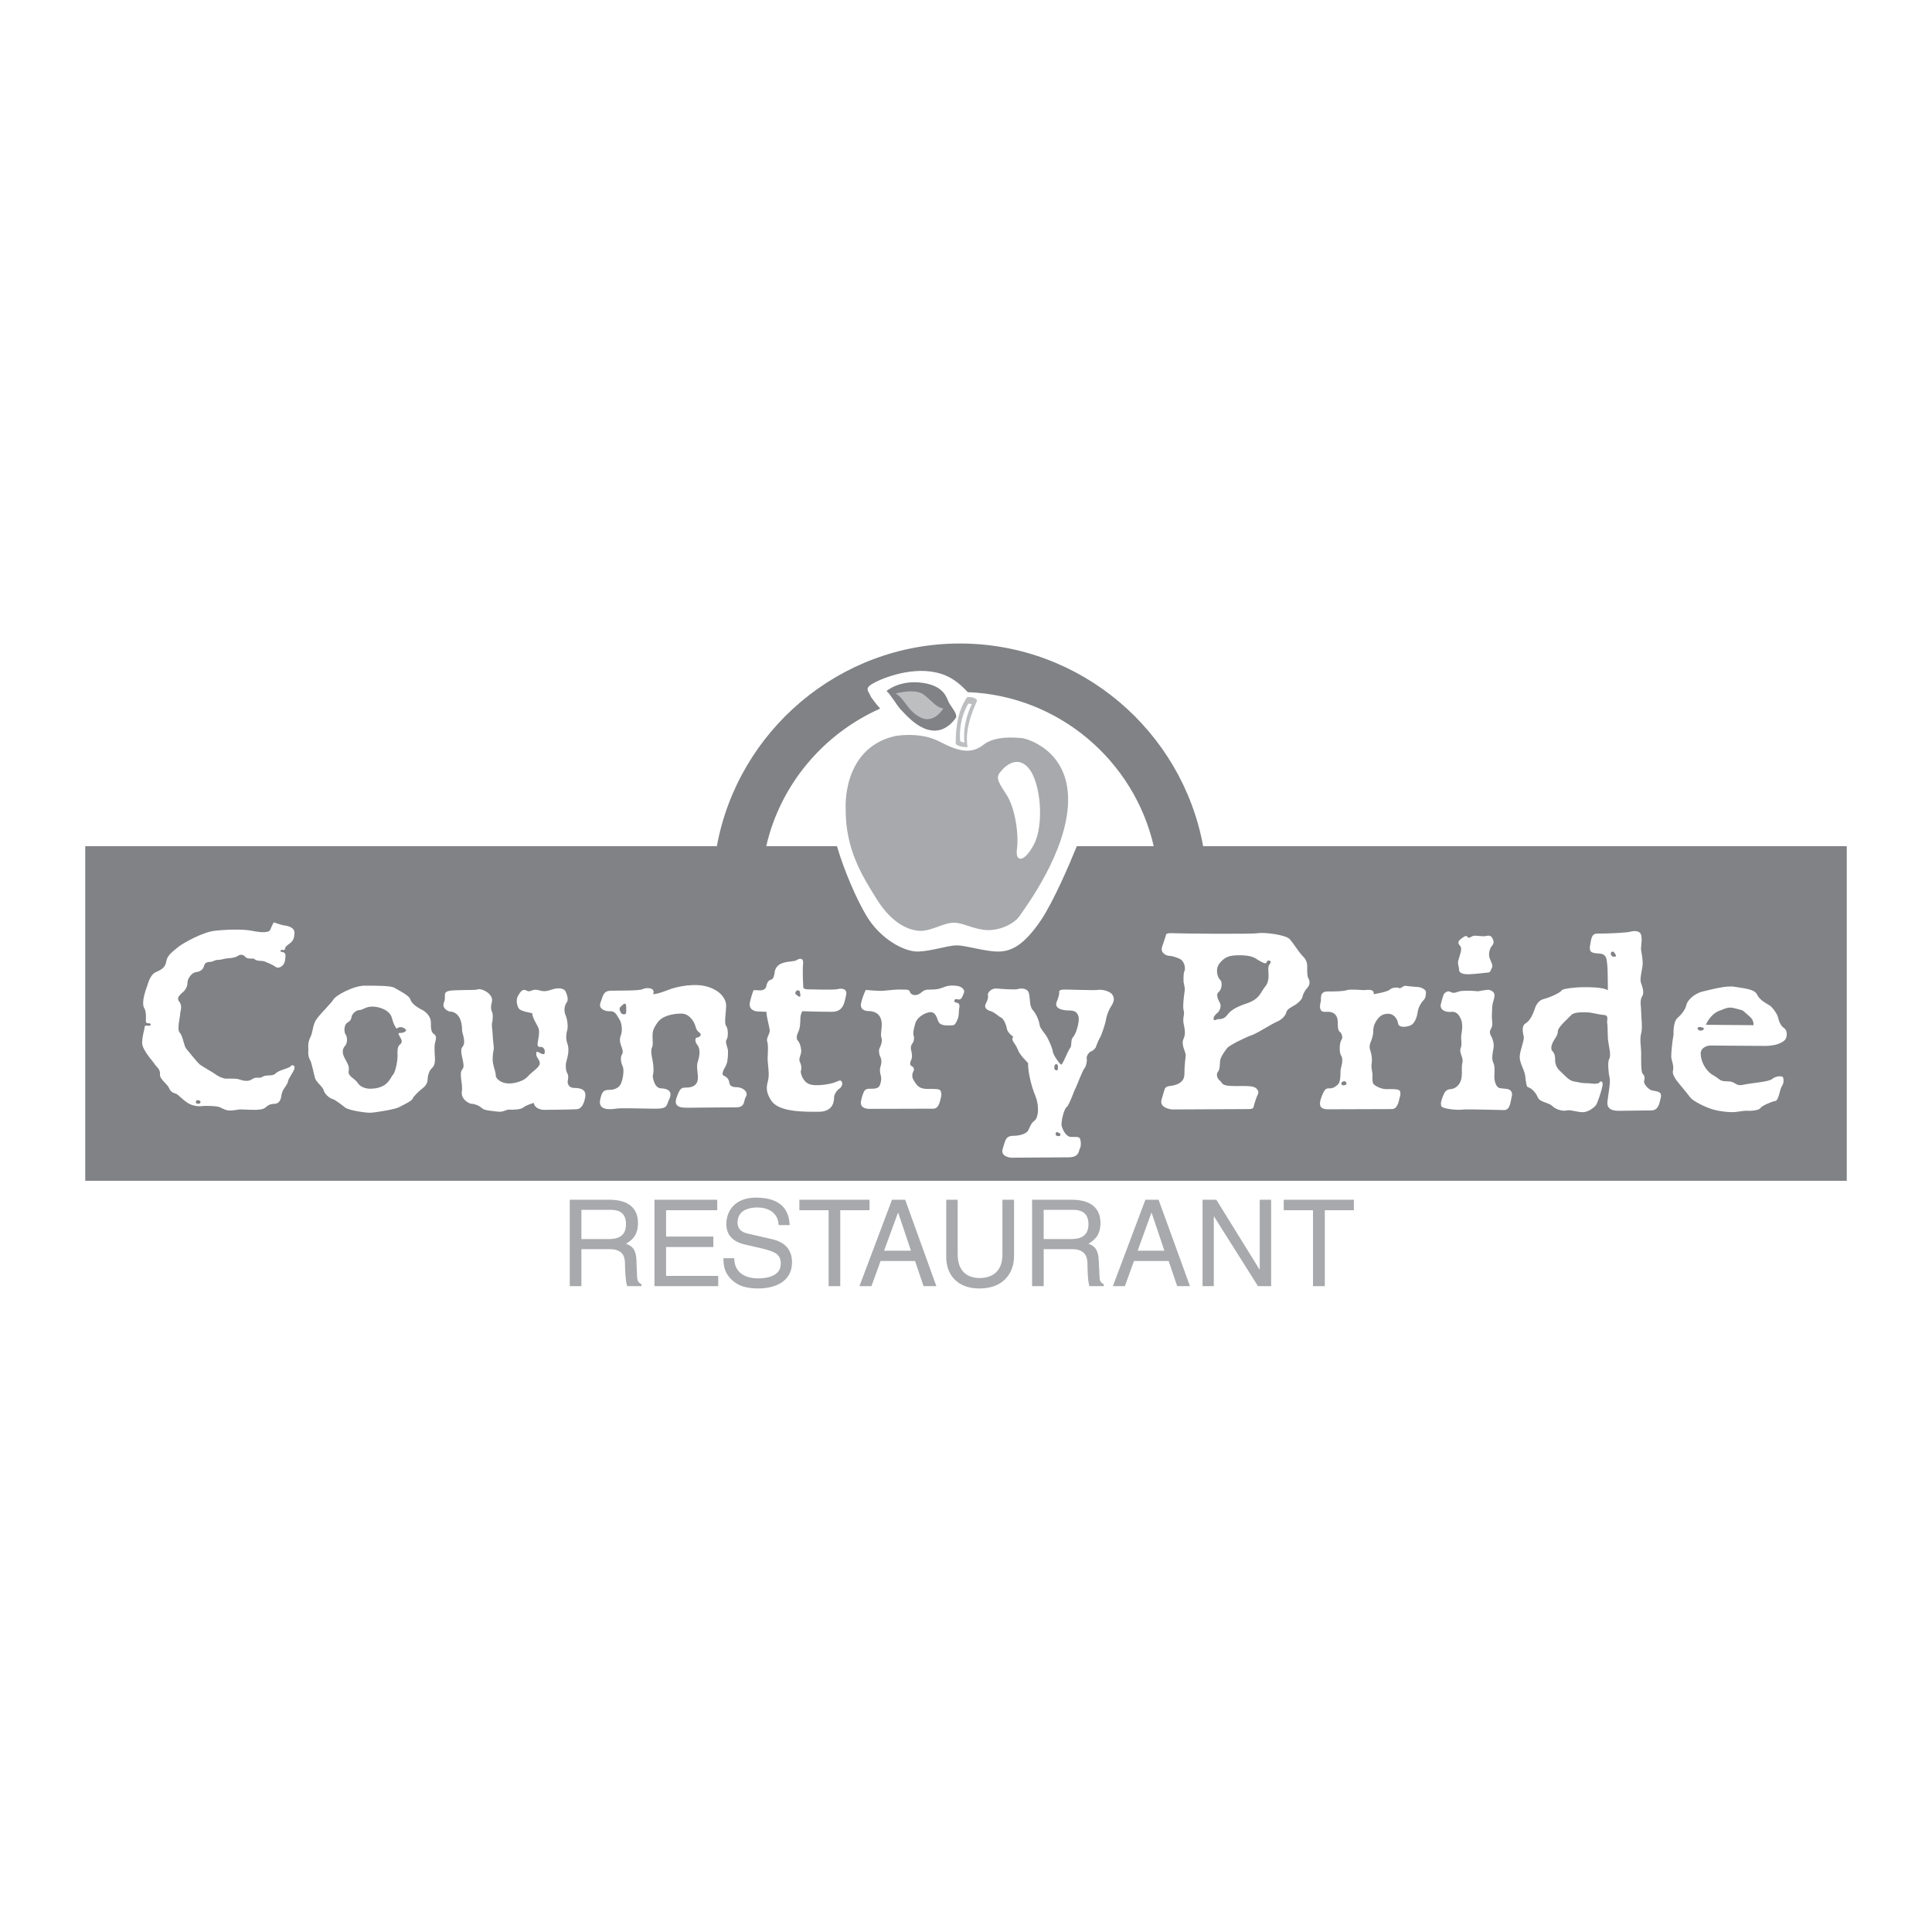 <?xml version="1.0" encoding="utf-8"?>
<!-- Generator: Adobe Illustrator 13.0.0, SVG Export Plug-In . SVG Version: 6.00 Build 14948)  -->
<!DOCTYPE svg PUBLIC "-//W3C//DTD SVG 1.0//EN" "http://www.w3.org/TR/2001/REC-SVG-20010904/DTD/svg10.dtd">
<svg version="1.0" id="Layer_1" xmlns="http://www.w3.org/2000/svg" xmlns:xlink="http://www.w3.org/1999/xlink" x="0px" y="0px"
	 width="192.756px" height="192.756px" viewBox="0 0 192.756 192.756" enable-background="new 0 0 192.756 192.756"
	 xml:space="preserve">
<g>
	<polygon fill-rule="evenodd" clip-rule="evenodd" fill="#FFFFFF" points="0,0 192.756,0 192.756,192.756 0,192.756 0,0 	"/>
	<path fill-rule="evenodd" clip-rule="evenodd" fill="#808285" d="M8.504,117.805h175.748V84.422h-64.214
		c-2.107-11.482-12.197-20.219-24.278-20.219c-12.042,0-22.133,8.737-24.24,20.219H8.504V117.805L8.504,117.805z"/>
	<path fill-rule="evenodd" clip-rule="evenodd" fill="#A7A9AC" d="M58.008,124.629h2.822c1.392,0,1.527,0.83,1.527,1.527
		c0,0.328,0.039,1.643,0.212,2.164H64v-0.193c-0.368-0.193-0.425-0.387-0.445-0.869l-0.058-1.547
		c-0.058-1.199-0.542-1.43-1.044-1.623c0.561-0.33,1.198-0.793,1.198-2.068c0-1.818-1.411-2.32-2.822-2.32h-3.982v8.621h1.16
		V124.629L58.008,124.629z"/>
	<path fill-rule="evenodd" clip-rule="evenodd" fill="#FFFFFF" d="M58.008,120.705h2.9c0.58,0,1.546,0.096,1.546,1.43
		c0,1.275-0.889,1.488-1.74,1.488h-2.707V120.705L58.008,120.705z"/>
	<polygon fill-rule="evenodd" clip-rule="evenodd" fill="#A7A9AC" points="71.655,127.297 66.455,127.297 66.455,124.416 
		71.172,124.416 71.172,123.373 66.455,123.373 66.455,120.744 71.559,120.744 71.559,119.699 65.295,119.699 65.295,128.32 
		71.655,128.32 71.655,127.297 	"/>
	<path fill-rule="evenodd" clip-rule="evenodd" fill="#A7A9AC" d="M78.788,122.232c-0.058-0.947-0.348-2.746-3.364-2.746
		c-2.087,0-2.958,1.314-2.958,2.648c0,1.508,1.276,1.895,1.836,2.029l1.759,0.406c1.411,0.348,1.836,0.639,1.836,1.527
		c0,1.236-1.411,1.449-2.262,1.449c-1.102,0-2.377-0.443-2.377-2.01h-1.083c0,0.812,0.135,1.527,0.87,2.184
		c0.387,0.348,1.005,0.832,2.609,0.832c1.469,0,3.364-0.561,3.364-2.609c0-1.373-0.832-2.029-1.953-2.301l-2.455-0.561
		c-0.502-0.115-1.024-0.367-1.024-1.102c0-1.295,1.237-1.508,1.972-1.508c0.967,0,2.068,0.426,2.126,1.76H78.788L78.788,122.232z"/>
	<polygon fill-rule="evenodd" clip-rule="evenodd" fill="#A7A9AC" points="79.754,120.744 82.673,120.744 82.673,128.32 
		83.833,128.32 83.833,120.744 86.752,120.744 86.752,119.699 79.754,119.699 79.754,120.744 	"/>
	<polygon fill-rule="evenodd" clip-rule="evenodd" fill="#A7A9AC" points="91.294,125.809 92.145,128.32 93.421,128.32 
		90.309,119.699 88.994,119.699 85.747,128.32 86.945,128.32 87.854,125.809 91.294,125.809 	"/>
	<polygon fill-rule="evenodd" clip-rule="evenodd" fill="#FFFFFF" points="88.202,124.783 89.593,120.994 89.612,120.994 
		90.889,124.783 88.202,124.783 	"/>
	<path fill-rule="evenodd" clip-rule="evenodd" fill="#A7A9AC" d="M100.012,119.699v5.451c0,1.875-1.198,2.357-2.281,2.357
		c-1.043,0-2.184-0.502-2.184-2.377v-5.432h-1.14v5.76c0,1.605,1.005,3.094,3.305,3.094c2.358,0,3.46-1.488,3.46-3.248v-5.605
		H100.012L100.012,119.699z"/>
	<path fill-rule="evenodd" clip-rule="evenodd" fill="#A7A9AC" d="M104.129,124.629h2.822c1.393,0,1.547,0.83,1.547,1.527
		c0,0.328,0.02,1.643,0.193,2.164h1.43v-0.193c-0.366-0.193-0.425-0.387-0.425-0.869l-0.077-1.547
		c-0.058-1.199-0.541-1.43-1.024-1.623c0.541-0.33,1.198-0.793,1.198-2.068c0-1.818-1.431-2.32-2.842-2.32h-3.981v8.621h1.159
		V124.629L104.129,124.629z"/>
	<path fill-rule="evenodd" clip-rule="evenodd" fill="#FFFFFF" d="M104.129,120.705h2.899c0.58,0,1.566,0.096,1.566,1.43
		c0,1.275-0.909,1.488-1.759,1.488h-2.707V120.705L104.129,120.705z"/>
	<polygon fill-rule="evenodd" clip-rule="evenodd" fill="#A7A9AC" points="116.597,125.809 117.447,128.32 118.724,128.32 
		115.592,119.699 114.277,119.699 111.03,128.32 112.229,128.32 113.137,125.809 116.597,125.809 	"/>
	<polygon fill-rule="evenodd" clip-rule="evenodd" fill="#FFFFFF" points="113.504,124.783 114.877,120.994 114.896,120.994 
		116.172,124.783 113.504,124.783 	"/>
	<polygon fill-rule="evenodd" clip-rule="evenodd" fill="#A7A9AC" points="125.683,126.658 125.663,126.658 121.353,119.699 
		119.979,119.699 119.979,128.32 121.101,128.32 121.101,121.361 121.12,121.361 125.508,128.32 126.822,128.32 126.822,119.699 
		125.683,119.699 125.683,126.658 	"/>
	<polygon fill-rule="evenodd" clip-rule="evenodd" fill="#A7A9AC" points="128.079,120.744 130.998,120.744 130.998,128.32 
		132.177,128.32 132.177,120.744 135.076,120.744 135.076,119.699 128.079,119.699 128.079,120.744 	"/>
	<path fill-rule="evenodd" clip-rule="evenodd" fill="#FFFFFF" d="M115.108,84.422h-7.674c-0.734,1.817-2.319,5.509-3.576,7.384
		c-1.739,2.571-3.016,3.131-4.291,3.131s-3.228-0.619-4.098-0.619c-0.89,0-2.455,0.561-3.847,0.619
		c-1.392,0.039-3.789-1.237-5.181-3.576c-1.005-1.682-2.223-4.504-2.938-6.939h-7.056c1.411-6.147,5.703-11.211,11.366-13.725
		c-0.367-0.425-0.851-1.005-0.986-1.314c-0.232-0.521-0.657-0.734,0.522-1.333c1.16-0.58,4.407-1.778,7.036-0.638
		c0.851,0.367,1.565,0.986,2.165,1.643C105.599,69.403,113.137,75.859,115.108,84.422L115.108,84.422z"/>
	<path fill-rule="evenodd" clip-rule="evenodd" fill="#A7A9AC" d="M84.374,80.653c0,0-0.387-5.973,4.891-7.21
		c0,0,2.494-0.502,4.504,0.561c1.991,1.044,3.189,1.218,4.368,0.29c1.18-0.928,3.268-0.696,3.789-0.657s4.717,1.218,4.639,6.263
		c-0.058,5.045-4.252,10.612-4.794,11.424c-0.541,0.831-2.01,1.546-3.363,1.469c-1.372-0.097-2.28-0.735-3.247-0.735
		c-1.005,0-2.184,0.812-3.286,0.812c-1.083,0-2.803-0.638-4.35-3.074C85.979,87.341,84.335,84.693,84.374,80.653L84.374,80.653z"/>
	<path fill-rule="evenodd" clip-rule="evenodd" fill="#BCBEC0" d="M96.494,69.558c0,0,0.696-0.097,0.986,0.29
		c0.116,0-1.334,2.455-0.948,4.697c0,0-0.927,0-1.179-0.329C95.334,72.341,95.663,70.737,96.494,69.558L96.494,69.558z"/>
	<path fill-rule="evenodd" clip-rule="evenodd" fill="#808285" d="M95.392,71.568c0,0-0.87,1.488-2.396,1.314
		c-1.527-0.154-2.861-1.836-3.19-2.165c-0.309-0.329-0.928-1.392-1.353-1.778c0,0,1.295-1.14,3.595-0.812
		c2.301,0.328,2.397,1.624,2.668,2.049C94.967,70.582,95.508,71.239,95.392,71.568L95.392,71.568z"/>
	<path fill-rule="evenodd" clip-rule="evenodd" fill="#FFFFFF" d="M96.224,74.1l-0.425-0.135c0,0-0.251-2.01,0.812-3.77l0.348,0.058
		C96.958,70.253,95.991,72.07,96.224,74.1L96.224,74.1z"/>
	<path fill-rule="evenodd" clip-rule="evenodd" fill="#BCBEC0" d="M89.361,69.19c0,0,1.914-0.541,2.783,0.097
		c0.87,0.658,1.237,1.295,1.972,1.392c0,0-0.928,1.604-2.3,0.889C90.463,70.853,90.289,69.712,89.361,69.19L89.361,69.19z"/>
	<path fill-rule="evenodd" clip-rule="evenodd" fill="#FFFFFF" d="M99.954,76.845c0,0,1.372-1.701,2.648-0.232
		c1.275,1.469,1.565,5.722,0.561,7.616c-0.986,1.895-1.895,1.798-1.701,0.483c0.193-1.334-0.136-4.079-1.083-5.49
		C99.432,77.792,99.335,77.502,99.954,76.845L99.954,76.845z"/>
	<path fill-rule="evenodd" clip-rule="evenodd" fill="#FFFFFF" d="M166.971,103.211c0,0-0.077-1.219,0.387-1.643
		c0.483-0.426,0.812-0.908,0.89-1.295c0.077-0.406,0.695-1.121,1.643-1.354c0.928-0.213,2.358-0.619,3.189-0.465
		c0.831,0.156,1.952,0.193,2.223,0.773c0.271,0.58,0.948,0.889,1.276,1.102c0.328,0.232,0.754,0.891,0.812,1.16
		c0.058,0.291,0.232,0.832,0.6,1.082c0.387,0.252,0.328,0.947,0.077,1.199s-0.851,0.58-1.952,0.58c-1.121,0-5.548-0.039-5.548-0.039
		s-0.89,0.078-0.89,0.812s0.483,1.721,1.237,2.145c0.754,0.426,0.6,0.619,1.47,0.619c0.851,0,0.695,0.541,1.604,0.328
		c0.908-0.193,2.513-0.27,2.841-0.58c0.329-0.289,1.044-0.348,1.083-0.096c0.058,0.252,0.058,0.541-0.136,0.832
		c-0.212,0.309-0.31,1.41-0.638,1.469c-0.329,0.037-1.354,0.482-1.488,0.695c-0.116,0.232-0.87,0.309-1.198,0.289
		c-0.329-0.037-0.832,0.059-1.276,0.117c-0.425,0.057-1.469-0.02-2.281-0.252c-0.812-0.232-1.99-0.85-2.242-1.18
		c-0.251-0.328-0.85-1.062-1.062-1.314c-0.193-0.25-0.812-0.908-0.677-1.391c0.116-0.465-0.155-1.025-0.174-1.354
		C166.72,105.125,166.855,103.791,166.971,103.211L166.971,103.211z"/>
	<path fill-rule="evenodd" clip-rule="evenodd" fill="#FFFFFF" d="M158.582,108.082c0,0,0.851,0.135,0.985-0.078
		c0.136-0.193,0.406-0.154,0.31,0.35c-0.097,0.502-0.483,1.662-0.638,1.893c-0.174,0.232-0.754,0.717-1.334,0.717
		c-0.561,0-1.237-0.271-1.585-0.174c-0.329,0.096-1.083-0.059-1.45-0.445c-0.386-0.367-1.218-0.367-1.43-0.832
		c-0.193-0.482-0.6-0.889-0.851-0.984c-0.232-0.117-0.232-0.117-0.232-0.117s-0.135-0.406-0.174-0.967
		c-0.02-0.578-0.561-1.334-0.561-1.971c0-0.639,0.464-1.623,0.406-2.029c-0.078-0.406-0.271-1.082,0.193-1.354
		c0.482-0.271,0.754-1.043,0.851-1.295c0.096-0.232,0.231-0.947,1.005-1.141c0.792-0.213,1.662-0.676,1.739-0.85
		c0.059-0.176,1.527-0.311,1.991-0.311c0.483,0,2.126-0.039,2.609,0.311c0,0,0-2.069-0.058-2.533
		c-0.077-0.464,0.02-1.102-0.831-1.14c-0.832-0.039-1.006-0.174-0.87-0.909c0.135-0.754,0.174-1.121,0.87-1.083
		c0.715,0.019,2.726-0.078,3.093-0.174c0.367-0.097,0.985-0.174,1.121,0.329c0.135,0.522-0.077,1.256,0,1.565
		c0.058,0.31,0.193,0.986,0.135,1.508c-0.077,0.541-0.271,1.276-0.174,1.624c0.097,0.328,0.406,1.004,0.136,1.41
		s-0.097,1.025-0.097,1.566s0.154,1.566,0,2.127c-0.174,0.578,0,1.391,0,1.971s-0.039,1.895,0.154,2.068
		c0.213,0.174,0.213,0.502,0.136,0.734c-0.059,0.252,0.387,0.812,0.792,0.928c0.406,0.098,1.044,0.059,0.87,0.734
		c-0.154,0.678-0.271,1.258-0.967,1.258c-0.715,0-2.744,0.037-3.093,0.037c-0.328,0-1.392,0.059-1.256-0.947
		c0.135-1.023,0.309-1.932,0.212-2.338s-0.231-1.566-0.038-1.895c0.213-0.348-0.039-1.256-0.097-1.74
		c-0.077-0.463-0.039-1.449-0.097-1.758c-0.077-0.291,0.193-0.832-0.271-0.871c-0.483-0.037-1.334-0.27-1.701-0.27
		s-1.314-0.078-1.624,0.27c-0.31,0.33-1.334,1.219-1.334,1.586s-0.193,0.619-0.367,0.889c-0.174,0.271-0.444,0.852-0.174,1.121
		c0.271,0.271,0.271,0.639,0.271,0.947c0,0.289,0.116,0.734,0.561,1.102c0.426,0.387,0.831,0.928,1.373,0.986
		C157.635,107.986,157.673,108.082,158.582,108.082L158.582,108.082z"/>
	<path fill-rule="evenodd" clip-rule="evenodd" fill="#FFFFFF" d="M148.298,97.045c0,0-1.14,0.135-1.682,0.154
		c-0.561,0.02-1.044-0.077-1.044-0.445c0-0.367-0.192-0.56-0.058-1.005c0.136-0.464,0.387-1.083,0.193-1.333
		c-0.193-0.232-0.348-0.425,0.039-0.734c0.405-0.31,0.561-0.387,0.695-0.174c0.116,0.193,0.367-0.155,0.696-0.155
		c0.328,0,0.831,0.097,1.082,0.039c0.232-0.058,0.522-0.097,0.677,0.212c0.155,0.31,0.174,0.503-0.038,0.754
		c-0.232,0.251-0.387,0.831-0.232,1.256c0.154,0.387,0.367,0.735,0.213,0.967C148.685,96.832,148.781,97.045,148.298,97.045
		L148.298,97.045z"/>
	<path fill-rule="evenodd" clip-rule="evenodd" fill="#FFFFFF" d="M145.65,101.471c0,0-0.232-0.58-0.851-0.521
		c-0.6,0.078-1.18-0.213-1.044-0.773c0.135-0.58,0.29-0.986,0.29-0.986s0.31-0.424,0.657-0.23s0.58,0.037,0.851-0.039
		c0.271-0.098,1.062-0.078,1.469-0.059c0.426,0.039,0.426,0.039,0.426,0.039s0.869-0.154,1.024-0.154
		c0.154,0,0.638,0.154,0.638,0.541s-0.213,0.695-0.232,1.217c-0.019,0.504-0.058,0.986-0.019,1.219
		c0.038,0.252,0.076,0.639-0.116,0.947c-0.193,0.309-0.059,0.561,0.077,0.793c0.115,0.25,0.251,0.656,0.193,1.082
		c-0.078,0.426-0.232,1.102-0.02,1.488c0.193,0.406,0.097,1.025,0.097,1.391c0,0.369,0.135,1.084,0.58,1.141
		c0.444,0.078,0.908,0.02,1.082,0.291c0.174,0.27,0.097,0.387,0.02,0.812c-0.097,0.424-0.154,1.082-0.715,1.082
		c-0.542,0-3.712-0.117-4.233-0.039c-0.541,0.059-1.837-0.096-1.991-0.309c-0.154-0.232-0.039-0.6,0.116-1.006
		c0.154-0.387,0.309-0.715,0.773-0.734c0.464-0.02,1.005-0.426,1.102-1.18c0.077-0.734-0.039-0.889,0.077-1.449
		c0.136-0.541-0.348-0.986-0.174-1.449c0.174-0.465,0.02-0.812,0.058-1.199C145.805,102.979,146.075,102.168,145.65,101.471
		L145.65,101.471z"/>
	<path fill-rule="evenodd" clip-rule="evenodd" fill="#FFFFFF" d="M132.37,100.949c0,0-0.444,0.059-0.58-0.154
		c-0.135-0.232-0.115-0.541-0.019-0.852c0.077-0.309-0.175-1.023,0.695-1.023c0.851,0,1.585-0.02,1.914-0.135
		c0.328-0.117,1.527,0,1.72,0c0.193,0,1.063-0.193,0.947,0.404c0,0,1.373-0.211,1.624-0.463s0.812-0.193,0.812-0.193
		s0.115,0.154,0.405-0.039c0.31-0.193,0.193-0.154,0.677-0.096c0.464,0.057,0.812,0.057,1.063,0.096
		c0.251,0.059,0.638,0.252,0.638,0.484c0,0.211,0,0.578-0.252,0.83c-0.251,0.252-0.502,0.695-0.561,1.121
		c-0.058,0.406-0.251,1.199-0.772,1.393c-0.542,0.193-1.141,0.193-1.198-0.232c-0.059-0.406-0.387-0.947-0.986-0.947
		c-0.58,0-0.89,0.252-1.198,0.734c-0.29,0.465-0.29,0.832-0.29,1.082c0,0.252-0.097,0.619-0.251,1.006
		c-0.175,0.387-0.116,0.658,0,0.967c0.097,0.309,0.154,0.869,0.097,1.141c-0.059,0.289,0,0.637,0.058,0.928
		c0.058,0.27-0.058,0.908,0.116,1.141c0.174,0.213,0.772,0.521,1.275,0.521s1.372-0.059,1.392,0.252
		c0.039,0.309,0.039,0.309-0.058,0.617c-0.078,0.311-0.193,1.121-0.773,1.121s-5.605,0.02-6.128,0.02
		c-0.521,0-1.314,0.059-0.947-1.062c0.368-1.102,0.562-1.025,0.928-1.025c0.349,0,0.773-0.328,0.89-0.561
		c0.097-0.213,0.136-0.637,0.136-1.082s0.174-0.639,0.174-1.18c0-0.521-0.252-0.348-0.252-1.158c0-0.812,0.252-0.891,0.252-1.084
		s-0.059-0.424-0.232-0.561c-0.174-0.135-0.212-0.424-0.212-0.734C133.473,101.936,133.568,100.891,132.37,100.949L132.37,100.949z"
		/>
	<path fill-rule="evenodd" clip-rule="evenodd" fill="#FFFFFF" d="M118.085,97.973c0,0-0.038-0.851,0.078-1.063
		c0.135-0.212,0.058-1.024-0.483-1.256c-0.522-0.231-0.851-0.29-1.044-0.29c-0.174,0-0.908-0.232-0.696-0.89
		c0.213-0.638,0.387-1.16,0.387-1.16s-0.097-0.231,0.561-0.212c0.639,0.039,8.061,0.116,8.621,0c0.561-0.097,2.784,0.135,3.19,0.619
		c0.405,0.483,0.869,1.237,1.159,1.546c0.29,0.29,0.561,0.599,0.561,1.102s-0.02,0.985,0.116,1.237
		c0.135,0.232,0.213,0.619-0.116,0.967c-0.31,0.348-0.426,0.676-0.483,0.908c-0.058,0.252-0.425,0.6-0.715,0.773
		c-0.31,0.193-0.812,0.406-0.89,0.754c-0.077,0.348-0.483,0.754-0.966,0.947c-0.483,0.193-1.972,1.16-2.455,1.314
		s-2.223,0.984-2.475,1.295c-0.231,0.289-0.696,0.928-0.715,1.334c-0.02,0.404-0.02,0.811-0.213,1.043
		c-0.193,0.252-0.077,0.658,0.213,0.889c0.29,0.252,0.097,0.523,1.449,0.523c1.334,0,1.914-0.039,2.204,0.27
		c0.29,0.291,0.154,0.502,0.02,0.793c-0.136,0.309-0.349,1.102-0.349,1.102s-0.058,0.135-0.444,0.135
		c-0.406,0-7.654,0.039-7.654,0.039s-1.295-0.096-1.063-0.967c0.251-0.889,0.348-1.141,0.348-1.141s0.136-0.211,0.464-0.23
		c0.329-0.039,1.47-0.174,1.47-1.16s0.135-1.74,0.135-1.953c0-0.232-0.482-1.062-0.231-1.566c0.231-0.502,0.135-0.908,0.097-1.158
		c-0.02-0.232-0.175-0.504-0.078-1.102c0.116-0.58-0.038-0.445-0.038-1.025c0-0.561,0.116-1.314,0.154-1.604
		C118.221,98.494,118.124,98.225,118.085,97.973L118.085,97.973z"/>
	<path fill-rule="evenodd" clip-rule="evenodd" fill="#FFFFFF" d="M98.813,100.871c0,0-0.773-0.174-0.444-0.771
		c0.328-0.6,0.174-0.891,0.174-0.891s0.193-0.637,0.928-0.58c0.754,0.059,1.837,0.137,2.126,0.039
		c0.31-0.096,0.909-0.057,1.044,0.387c0.154,0.445,0.039,1.314,0.387,1.701c0.367,0.387,0.657,1.141,0.696,1.508
		c0.038,0.348,0.541,0.852,0.715,1.16c0.174,0.289,0.58,1.199,0.6,1.488c0.038,0.309,0.541,1.043,0.695,1.18
		c0.136,0.115,0.136,0.289,0.406-0.271c0.271-0.58,0.521-1.141,0.657-1.314c0.154-0.193,0-0.793,0.271-1.043
		c0.271-0.271,0.657-1.508,0.541-2.012c-0.116-0.502-0.425-0.637-0.947-0.637c-0.541,0-1.526-0.137-1.236-0.871
		c0.309-0.715,0.251-1.004,0.251-1.004s-0.077-0.213,0.561-0.213c0.618,0,2.996,0.096,3.267,0.039
		c0.271-0.078,1.16,0.057,1.45,0.443c0.309,0.387,0.154,0.812-0.116,1.219c-0.271,0.426-0.483,1.082-0.503,1.354
		c-0.038,0.27-0.425,1.488-0.599,1.758c-0.174,0.271-0.426,0.986-0.426,0.986s-0.231,0.309-0.444,0.367s-0.503,0.482-0.445,0.715
		c0.059,0.232-0.058,0.773-0.231,0.986c-0.193,0.213-0.734,1.682-0.87,1.951c-0.154,0.252-0.657,1.76-0.908,1.914
		c-0.231,0.137-0.6,1.488-0.483,1.914c0.136,0.406,0.426,1.062,0.967,1.062s0.831-0.057,0.889,0.271
		c0.078,0.328,0.078,0.656-0.058,0.908c-0.116,0.232-0.058,0.852-1.121,0.852c-1.083,0-5.181,0.037-5.625,0.037
		c-0.464,0-1.179-0.23-0.928-0.928c0.231-0.695,0.231-1.256,1.044-1.256c0.812,0,1.372-0.289,1.488-0.541
		c0.115-0.232,0.309-0.773,0.599-0.947c0.31-0.193,0.368-0.869,0.368-0.869s0.077-0.832-0.252-1.625
		c-0.328-0.773-0.734-2.184-0.734-3.285c0,0-0.793-0.773-0.967-1.219c-0.174-0.463-0.482-0.869-0.482-0.869s-0.271-0.387,0-0.502
		c0,0-0.6-0.426-0.658-0.812c-0.058-0.387-0.328-1.025-0.599-1.141S99.354,101.064,98.813,100.871L98.813,100.871z"/>
	<path fill-rule="evenodd" clip-rule="evenodd" fill="#FFFFFF" d="M86.616,100.871c0,0-0.908,0.02-0.696-0.83
		c0.213-0.852,0.464-1.275,0.464-1.275s1.334,0.135,1.817,0.076c0.464-0.057,1.43-0.135,1.643-0.115
		c0.213,0.039,0.851-0.098,0.928,0.213c0.077,0.328,0.599,0.482,1.024,0.174c0.425-0.328,0.444-0.387,1.141-0.387
		c0.696,0,1.005-0.154,1.373-0.291c0.386-0.135,0.87-0.135,1.275-0.057c0.425,0.096,0.715,0.406,0.58,0.695
		s-0.213,0.715-0.561,0.639c-0.329-0.078-0.387,0-0.387,0.193s0.58,0,0.502,0.561c-0.097,0.561,0,0.869-0.232,1.352
		c-0.232,0.484-0.29,0.484-0.696,0.484c-0.386,0-1.005,0.059-1.198-0.445c-0.174-0.521-0.348-0.947-0.87-0.869
		c-0.541,0.096-1.237,0.541-1.392,1.082c-0.155,0.521-0.271,1.025-0.174,1.275c0.078,0.232,0.02,0.58-0.116,0.734
		c-0.135,0.174-0.212,0.406-0.135,0.697c0.077,0.289,0.135,0.754,0.019,0.928c-0.096,0.193-0.212,0.541,0,0.637
		c0.232,0.117,0.31,0.311,0.232,0.484c-0.096,0.193-0.27,0.541,0.02,0.984c0.29,0.465,0.503,0.832,1.353,0.832
		c0.851,0,1.257-0.02,1.334,0.232c0.077,0.27,0.077,0.426,0,0.676c-0.077,0.232-0.155,1.064-0.754,1.064
		c-0.58,0-6.359,0.018-6.359,0.018s-0.986,0.039-0.851-0.734s0.348-1.062,0.348-1.062s0.097-0.213,0.483-0.213
		c0.367,0,0.87,0.039,1.044-0.328c0.154-0.367,0.174-0.754,0.116-0.928c-0.039-0.193-0.174-0.541-0.039-0.967
		s0.097-0.734-0.039-1.006c-0.135-0.27-0.155-0.676-0.039-0.85c0.097-0.193,0.29-0.678,0.174-0.967
		c-0.097-0.289-0.02-0.619-0.02-0.773S88.356,100.891,86.616,100.871L86.616,100.871z"/>
	<path fill-rule="evenodd" clip-rule="evenodd" fill="#FFFFFF" d="M76.468,100.949l-0.947-0.039c0,0-0.909-0.076-0.696-0.947
		c0.212-0.889,0.367-1.178,0.367-1.178l0.696,0.02c0,0,0.483,0,0.561-0.387c0.078-0.406,0.232-0.619,0.483-0.678
		c0.232-0.039,0.309-0.425,0.348-0.676c0.019-0.271,0.154-0.773,0.812-0.986c0.677-0.212,1.121-0.116,1.392-0.29
		c0.271-0.174,0.715-0.29,0.638,0.406c-0.078,0.734,0.019,2.241,0.019,2.241s-0.077,0.271,0.464,0.271
		c0.522,0,2.532,0.078,2.958-0.02c0.425-0.115,1.005-0.039,0.851,0.6c-0.155,0.639-0.213,1.662-1.412,1.662
		c-1.198,0-2.958-0.059-2.958-0.059s-0.193,0.311-0.193,0.754c0,0.426-0.039,0.947-0.174,1.238
		c-0.135,0.289-0.309,0.695-0.058,0.967c0.232,0.27,0.348,0.869,0.309,1.139c-0.019,0.271-0.29,0.697-0.116,0.986
		c0.154,0.291,0.174,0.639,0.097,0.832c-0.078,0.174,0.135,1.043,0.773,1.334c0.638,0.289,2.049,0.039,2.513-0.117
		c0.445-0.154,0.658-0.348,0.792-0.096c0.136,0.232-0.058,0.58-0.251,0.695c-0.174,0.098-0.522,0.521-0.522,0.871
		c0,0.348-0.058,1.43-1.546,1.43s-4.001,0.039-4.736-1.141c-0.754-1.16-0.29-1.701-0.251-2.32c0.058-0.598-0.097-1.41-0.097-1.797
		c0-0.406,0.097-1.412-0.039-1.74c-0.116-0.328,0.213-0.715,0.251-1.043C76.816,102.572,76.468,101.51,76.468,100.949
		L76.468,100.949z"/>
	<path fill-rule="evenodd" clip-rule="evenodd" fill="#FFFFFF" d="M65.122,107.348c0,0,0.097,1.217,0.831,1.236
		c0.735,0.02,1.16,0.348,0.832,1.045c-0.329,0.695-0.136,0.986-1.392,0.986c-1.237,0-3.402-0.098-3.982,0
		c-0.58,0.096-1.701,0.154-1.546-0.812c0.174-0.967,0.425-1.064,0.909-1.064s1.005-0.174,1.198-0.676
		c0.193-0.482,0.329-1.354,0.135-1.721c-0.174-0.367-0.232-0.928-0.039-1.16c0.174-0.23-0.077-0.791-0.077-0.791
		s-0.271-0.6-0.058-1.064c0.193-0.463,0.116-1.275-0.155-1.662c-0.251-0.387-0.387-0.793-0.889-0.773
		c-0.522,0.039-1.237-0.25-0.966-0.889c0.251-0.656,0.251-1.141,1.024-1.16c0.792-0.02,2.822,0.02,3.17-0.154
		c0.348-0.193,1.334-0.174,1.044,0.502c0,0,0.367,0.02,1.392-0.385c1.024-0.426,2.9-0.756,4.137-0.33
		c1.257,0.406,1.778,1.238,1.759,1.914c-0.02,0.676-0.213,1.721,0,1.973c0.212,0.25,0.212,1.121,0.058,1.332
		c-0.174,0.213,0,0.58,0.078,0.891c0.097,0.289,0.039,0.889-0.02,1.275c-0.039,0.367-0.348,0.83-0.348,0.83s-0.27,0.523-0.019,0.619
		c0.251,0.098,0.483,0.309,0.542,0.58c0.039,0.271,0.077,0.58,0.753,0.58c0.677,0,1.199,0.521,0.928,0.947
		c-0.27,0.406-0.019,1.062-0.985,1.062c-0.986,0-4.407,0.039-4.775,0.039c-0.367,0-1.527,0.078-1.179-0.947
		c0.348-1.006,0.483-1.062,0.967-1.062s1.063-0.135,1.16-0.754c0.096-0.639-0.193-1.275,0.019-1.875s0.232-1.275-0.039-1.605
		c-0.29-0.328-0.251-0.754-0.058-0.754c0.212,0,0.561-0.27,0.271-0.482c-0.31-0.232-0.348-0.406-0.425-0.676
		c-0.077-0.291-0.522-1.238-1.392-1.238c-0.851,0-1.914,0.213-2.397,0.908c-0.483,0.697-0.483,0.947-0.483,1.412
		c0,0.463,0.078,0.793-0.058,1.062c-0.135,0.271-0.039,0.812,0.02,1.082C65.141,105.879,65.295,106.826,65.122,107.348
		L65.122,107.348z"/>
	<path fill-rule="evenodd" clip-rule="evenodd" fill="#FFFFFF" d="M44.806,100.91c0,0-0.792-0.27-0.502-0.928
		c0.29-0.676-0.387-1.121,1.044-1.178c1.43-0.059,2.087,0,2.319-0.098c0.213-0.096,0.812,0.135,1.102,0.426
		c0.29,0.27,0.387,0.561,0.29,0.908s-0.097,0.676,0.039,0.928c0.116,0.252,0.058,0.85,0,1.082c-0.078,0.213,0.058,0.812,0.058,1.238
		c0,0.404,0.154,1.236,0.096,1.449c-0.058,0.232-0.154,0.928-0.058,1.371c0.077,0.445,0.271,0.852,0.271,1.199
		s0.58,0.793,1.314,0.793c0.715,0,1.546-0.309,1.875-0.695c0.309-0.387,1.16-0.891,1.198-1.277c0.039-0.367-0.348-0.617-0.348-0.908
		c0-0.289-0.039-0.387,0.387-0.154c0.406,0.213,0.463,0.098,0.463-0.174c0-0.252-0.212-0.463-0.406-0.445
		c-0.193,0.039-0.387,0-0.29-0.502s0.193-1.102,0.058-1.393c-0.116-0.289-0.619-1.023-0.619-1.469c0,0-1.121-0.174-1.314-0.443
		c-0.193-0.252-0.348-0.852-0.097-1.295c0.251-0.445,0.483-0.734,0.87-0.504c0.367,0.213,0.561-0.23,1.141-0.057
		c0.56,0.154,0.753,0.154,1.43-0.078c0.657-0.213,1.16-0.059,1.295,0.193c0.116,0.252,0.348,0.832,0.116,1.121
		c-0.212,0.271-0.309,0.812-0.116,1.256c0.193,0.445,0.251,1.084,0.193,1.393c-0.077,0.328-0.232,0.869,0,1.469
		c0.213,0.6,0.02,1.295-0.096,1.721c-0.136,0.406-0.059,1.043,0.096,1.256c0.155,0.232,0.02,0.773,0.02,0.773
		s-0.058,0.656,0.676,0.656c0.735,0,1.179,0.232,1.083,0.871c-0.097,0.619-0.329,1.236-0.889,1.256
		c-0.58,0.039-3.267,0.059-3.267,0.059s-0.87-0.02-0.986-0.695c0,0-0.773,0.23-1.024,0.443c-0.251,0.232-1.005,0.252-1.392,0.232
		c-0.386-0.039-0.541,0.289-1.237,0.193s-1.237-0.096-1.527-0.348c-0.29-0.271-0.754-0.426-1.005-0.426
		c-0.271,0-1.121-0.463-0.986-1.256c0.116-0.793-0.329-1.779,0.058-2.203c0.386-0.406-0.406-1.74,0-2.225
		c0.406-0.463-0.039-1.352-0.039-1.643C46.101,102.516,46.101,100.93,44.806,100.91L44.806,100.91z"/>
	<path fill-rule="evenodd" clip-rule="evenodd" fill="#FFFFFF" d="M30.772,104.719c0,0-0.116-0.658,0.193-1.236
		c0.29-0.561,0.193-1.238,0.657-1.857c0.464-0.617,1.508-1.623,1.663-1.932c0.155-0.33,1.933-1.354,3.112-1.354
		c1.16,0,2.648,0,2.958,0.213c0.329,0.213,1.489,0.754,1.585,1.16c0.116,0.404,0.696,0.811,1.14,1.023
		c0.445,0.213,0.909,0.715,0.909,1.256c0,0.543,0,0.986,0.309,1.18c0.29,0.193,0.212,0.484,0.097,0.908
		c-0.097,0.445,0,1.314,0,1.488c0,0.176,0.039,0.697-0.29,0.986c-0.329,0.271-0.444,0.908-0.444,1.16c0,0.271-0.135,0.58-0.483,0.85
		c-0.329,0.252-0.909,0.793-1.005,1.045c-0.077,0.252-1.043,0.676-1.392,0.869c-0.329,0.193-2.417,0.541-2.88,0.541
		c-0.464,0-2.126-0.23-2.494-0.541c-0.368-0.289-0.986-0.773-1.237-0.83c-0.271-0.059-0.792-0.504-0.87-0.852
		c-0.058-0.348-0.735-0.793-0.87-1.236c-0.136-0.465-0.31-1.432-0.464-1.74C30.792,105.531,30.714,105.164,30.772,104.719
		L30.772,104.719z"/>
	<path fill-rule="evenodd" clip-rule="evenodd" fill="#FFFFFF" d="M14.729,98.242c0,0,0.251-1.004,0.792-1.236
		c0.522-0.232,0.966-0.444,1.063-1.063c0.077-0.599,0.618-0.986,1.179-1.449c0.561-0.445,2.474-1.489,3.615-1.624
		c1.16-0.135,2.861-0.193,3.789,0c0.928,0.193,1.701,0.193,1.797-0.116c0.116-0.309,0.348-0.734,0.348-0.734s0.812,0.29,1.063,0.309
		c0.251,0.039,1.005,0.155,1.005,0.734c0,0.6-0.212,0.87-0.444,1.044c-0.232,0.174-0.483,0.328-0.503,0.56
		c-0.039,0.232-0.309,0.078-0.309,0.078s-0.367,0.174,0.019,0.232c0.406,0.058,0.368,0.309,0.29,0.87
		c-0.077,0.542-0.657,0.851-0.928,0.619c-0.29-0.212-0.908-0.464-1.16-0.561c-0.251-0.058-0.773-0.02-0.928-0.193
		c-0.135-0.193-0.638,0.077-0.948-0.251c-0.309-0.348-0.618-0.174-0.792-0.058c-0.155,0.116-0.619,0.193-1.005,0.212
		c-0.387,0.039-0.561,0.155-0.928,0.155s-0.483,0.193-0.735,0.193c-0.251,0-0.56,0.058-0.638,0.367
		c-0.077,0.309-0.29,0.599-0.792,0.657s-0.87,0.697-0.87,1.025c0,0.348-0.116,0.6-0.328,0.85c-0.232,0.252-0.87,0.619-0.503,1.064
		c0.368,0.443,0.097,0.965,0.097,1.236c0,0.289-0.348,1.566-0.039,1.875c0.31,0.309,0.406,1.295,0.638,1.586
		c0.231,0.27,1.063,1.314,1.314,1.545c0.251,0.213,1.469,0.891,1.624,1.025c0.174,0.154,0.734,0.424,1.043,0.424
		c0.31,0,0.928-0.018,1.179,0.039c0.251,0.059,0.909,0.367,1.411,0.02c0.502-0.328,0.677,0,1.063-0.252
		c0.387-0.25,0.928,0.02,1.295-0.328c0.367-0.367,1.314-0.482,1.488-0.715c0.174-0.213,0.502-0.078,0.367,0.291
		c-0.135,0.367-0.618,1.004-0.618,1.197s-0.348,0.658-0.445,0.812c-0.116,0.174-0.213,0.482-0.251,0.793
		c-0.059,0.309-0.232,0.656-0.677,0.656c-0.464,0-0.715,0.213-0.909,0.387s-0.676,0.213-1.063,0.213s-0.792-0.02-1.218-0.039
		c-0.406-0.039-0.908,0.154-1.392,0.098c-0.483-0.059-0.734-0.33-1.102-0.387c-0.367-0.059-1.044-0.078-1.373-0.059
		c-0.329,0.039-0.753,0.059-1.256-0.135c-0.522-0.193-1.16-0.871-1.353-1.006c-0.193-0.154-0.619-0.115-0.812-0.6
		c-0.193-0.482-0.986-0.928-0.928-1.43s-0.444-0.812-0.561-1.045c-0.116-0.211-1.218-1.371-1.218-2.068
		c0-0.715,0.232-1.295,0.251-1.604c0.039-0.309,0.56,0.059,0.599-0.232c0.019-0.27-0.502,0.059-0.483-0.387
		c0.039-0.443,0-1.004-0.135-1.217C14.284,100.428,14.09,99.906,14.729,98.242L14.729,98.242z"/>
	<path fill-rule="evenodd" clip-rule="evenodd" fill="#808285" d="M169.387,102.689c0,0-0.115-0.291,0.31-0.213
		c0.445,0.076,0.271,0.232,0.271,0.232S169.677,102.998,169.387,102.689L169.387,102.689z"/>
	<path fill-rule="evenodd" clip-rule="evenodd" fill="#808285" d="M174.954,102.283c0,0-4.388-0.039-4.755-0.039
		c0,0,0.367-0.986,1.275-1.373c0.928-0.367,1.024-0.424,1.701-0.25c0.677,0.193,0.619,0.096,0.986,0.443
		C174.529,101.414,174.974,101.625,174.954,102.283L174.954,102.283z"/>
	<path fill-rule="evenodd" clip-rule="evenodd" fill="#808285" d="M160.708,95.054c0,0,0.193-0.232,0.329-0.039
		c0.154,0.213,0.251,0.348,0.154,0.406C161.075,95.479,160.688,95.518,160.708,95.054L160.708,95.054z"/>
	<path fill-rule="evenodd" clip-rule="evenodd" fill="#808285" d="M133.82,108.062c0,0,0.135-0.252,0.367-0.174
		c0.231,0.078,0.116,0.328,0.116,0.328S133.82,108.449,133.82,108.062L133.82,108.062z"/>
	<path fill-rule="evenodd" clip-rule="evenodd" fill="#808285" d="M121.469,101.684c0,0-0.368,0.213-0.387,0
		c-0.039-0.213,0.135-0.426,0.367-0.619c0.251-0.193,0.425-0.695,0.271-0.984c-0.154-0.311-0.464-0.832-0.136-1.102
		c0.329-0.271,0.406-1.006,0.136-1.238c-0.271-0.25-0.503-1.102-0.02-1.662c0.483-0.56,0.831-0.773,1.972-0.773
		c1.16,0,1.508,0.251,1.836,0.464c0.329,0.193,0.812,0.483,0.851,0.251c0.059-0.232,0.329-0.251,0.406-0.078
		c0.077,0.174-0.231,0.232-0.231,0.715c0,0.482,0.174,1.18-0.31,1.777c-0.483,0.58-0.503,1.199-1.759,1.645
		c-1.276,0.424-1.721,0.791-1.972,1.121C122.261,101.529,121.99,101.703,121.469,101.684L121.469,101.684z"/>
	<path fill-rule="evenodd" clip-rule="evenodd" fill="#808285" d="M105.328,113.225c0,0-0.059-0.367,0.212-0.252
		c0.252,0.115,0.29,0.135,0.252,0.289C105.753,113.398,105.405,113.379,105.328,113.225L105.328,113.225z"/>
	<path fill-rule="evenodd" clip-rule="evenodd" fill="#808285" d="M105.192,106.594c0,0-0.039-0.445,0.213-0.426
		c0.231,0.039,0.115,0.367,0.135,0.521C105.579,106.826,105.212,106.826,105.192,106.594L105.192,106.594z"/>
	<path fill-rule="evenodd" clip-rule="evenodd" fill="#808285" d="M79.464,99.248c0,0-0.213-0.115-0.058-0.328
		c0.135-0.193,0.367-0.115,0.387,0.02C79.832,99.094,80.025,99.77,79.464,99.248L79.464,99.248z"/>
	<path fill-rule="evenodd" clip-rule="evenodd" fill="#808285" d="M61.874,100.871c0,0-0.174-0.23,0.078-0.463
		c0.251-0.252,0.522-0.465,0.522,0.02c0,0.482,0.077,0.773-0.213,0.773C61.99,101.201,61.913,101.008,61.874,100.871L61.874,100.871
		z"/>
	<path fill-rule="evenodd" clip-rule="evenodd" fill="#808285" d="M34.213,105.125c0,0-0.097-0.484,0.212-0.773
		c0.29-0.309,0.213-0.967,0.058-1.141s-0.212-0.947,0.174-1.18c0.386-0.23,0.386-0.424,0.425-0.617
		c0.038-0.193,0.367-0.619,0.773-0.639s0.599-0.348,1.295-0.348c0.715,0,1.759,0.367,1.953,1.141s0.464,1.062,0.464,1.062
		s0.29-0.27,0.657-0.096c0.348,0.174,0.387,0.328,0.058,0.463c-0.329,0.135-0.715-0.076-0.425,0.367
		c0.271,0.445,0.31,0.639,0.039,0.852s-0.251,0.715-0.232,1.082c0.019,0.387-0.174,1.604-0.445,1.914
		c-0.29,0.289-0.483,1.41-2.319,1.41c0,0-0.831,0-1.179-0.541c-0.329-0.521-1.063-0.676-0.928-1.275
		C34.909,106.207,34.406,105.82,34.213,105.125L34.213,105.125z"/>
	<path fill-rule="evenodd" clip-rule="evenodd" fill="#808285" d="M19.773,110.131c0,0-0.232-0.02-0.232-0.154
		s0.02-0.213,0.212-0.213c0.174,0,0.251,0.098,0.251,0.193S19.967,110.092,19.773,110.131L19.773,110.131z"/>
</g>
</svg>
